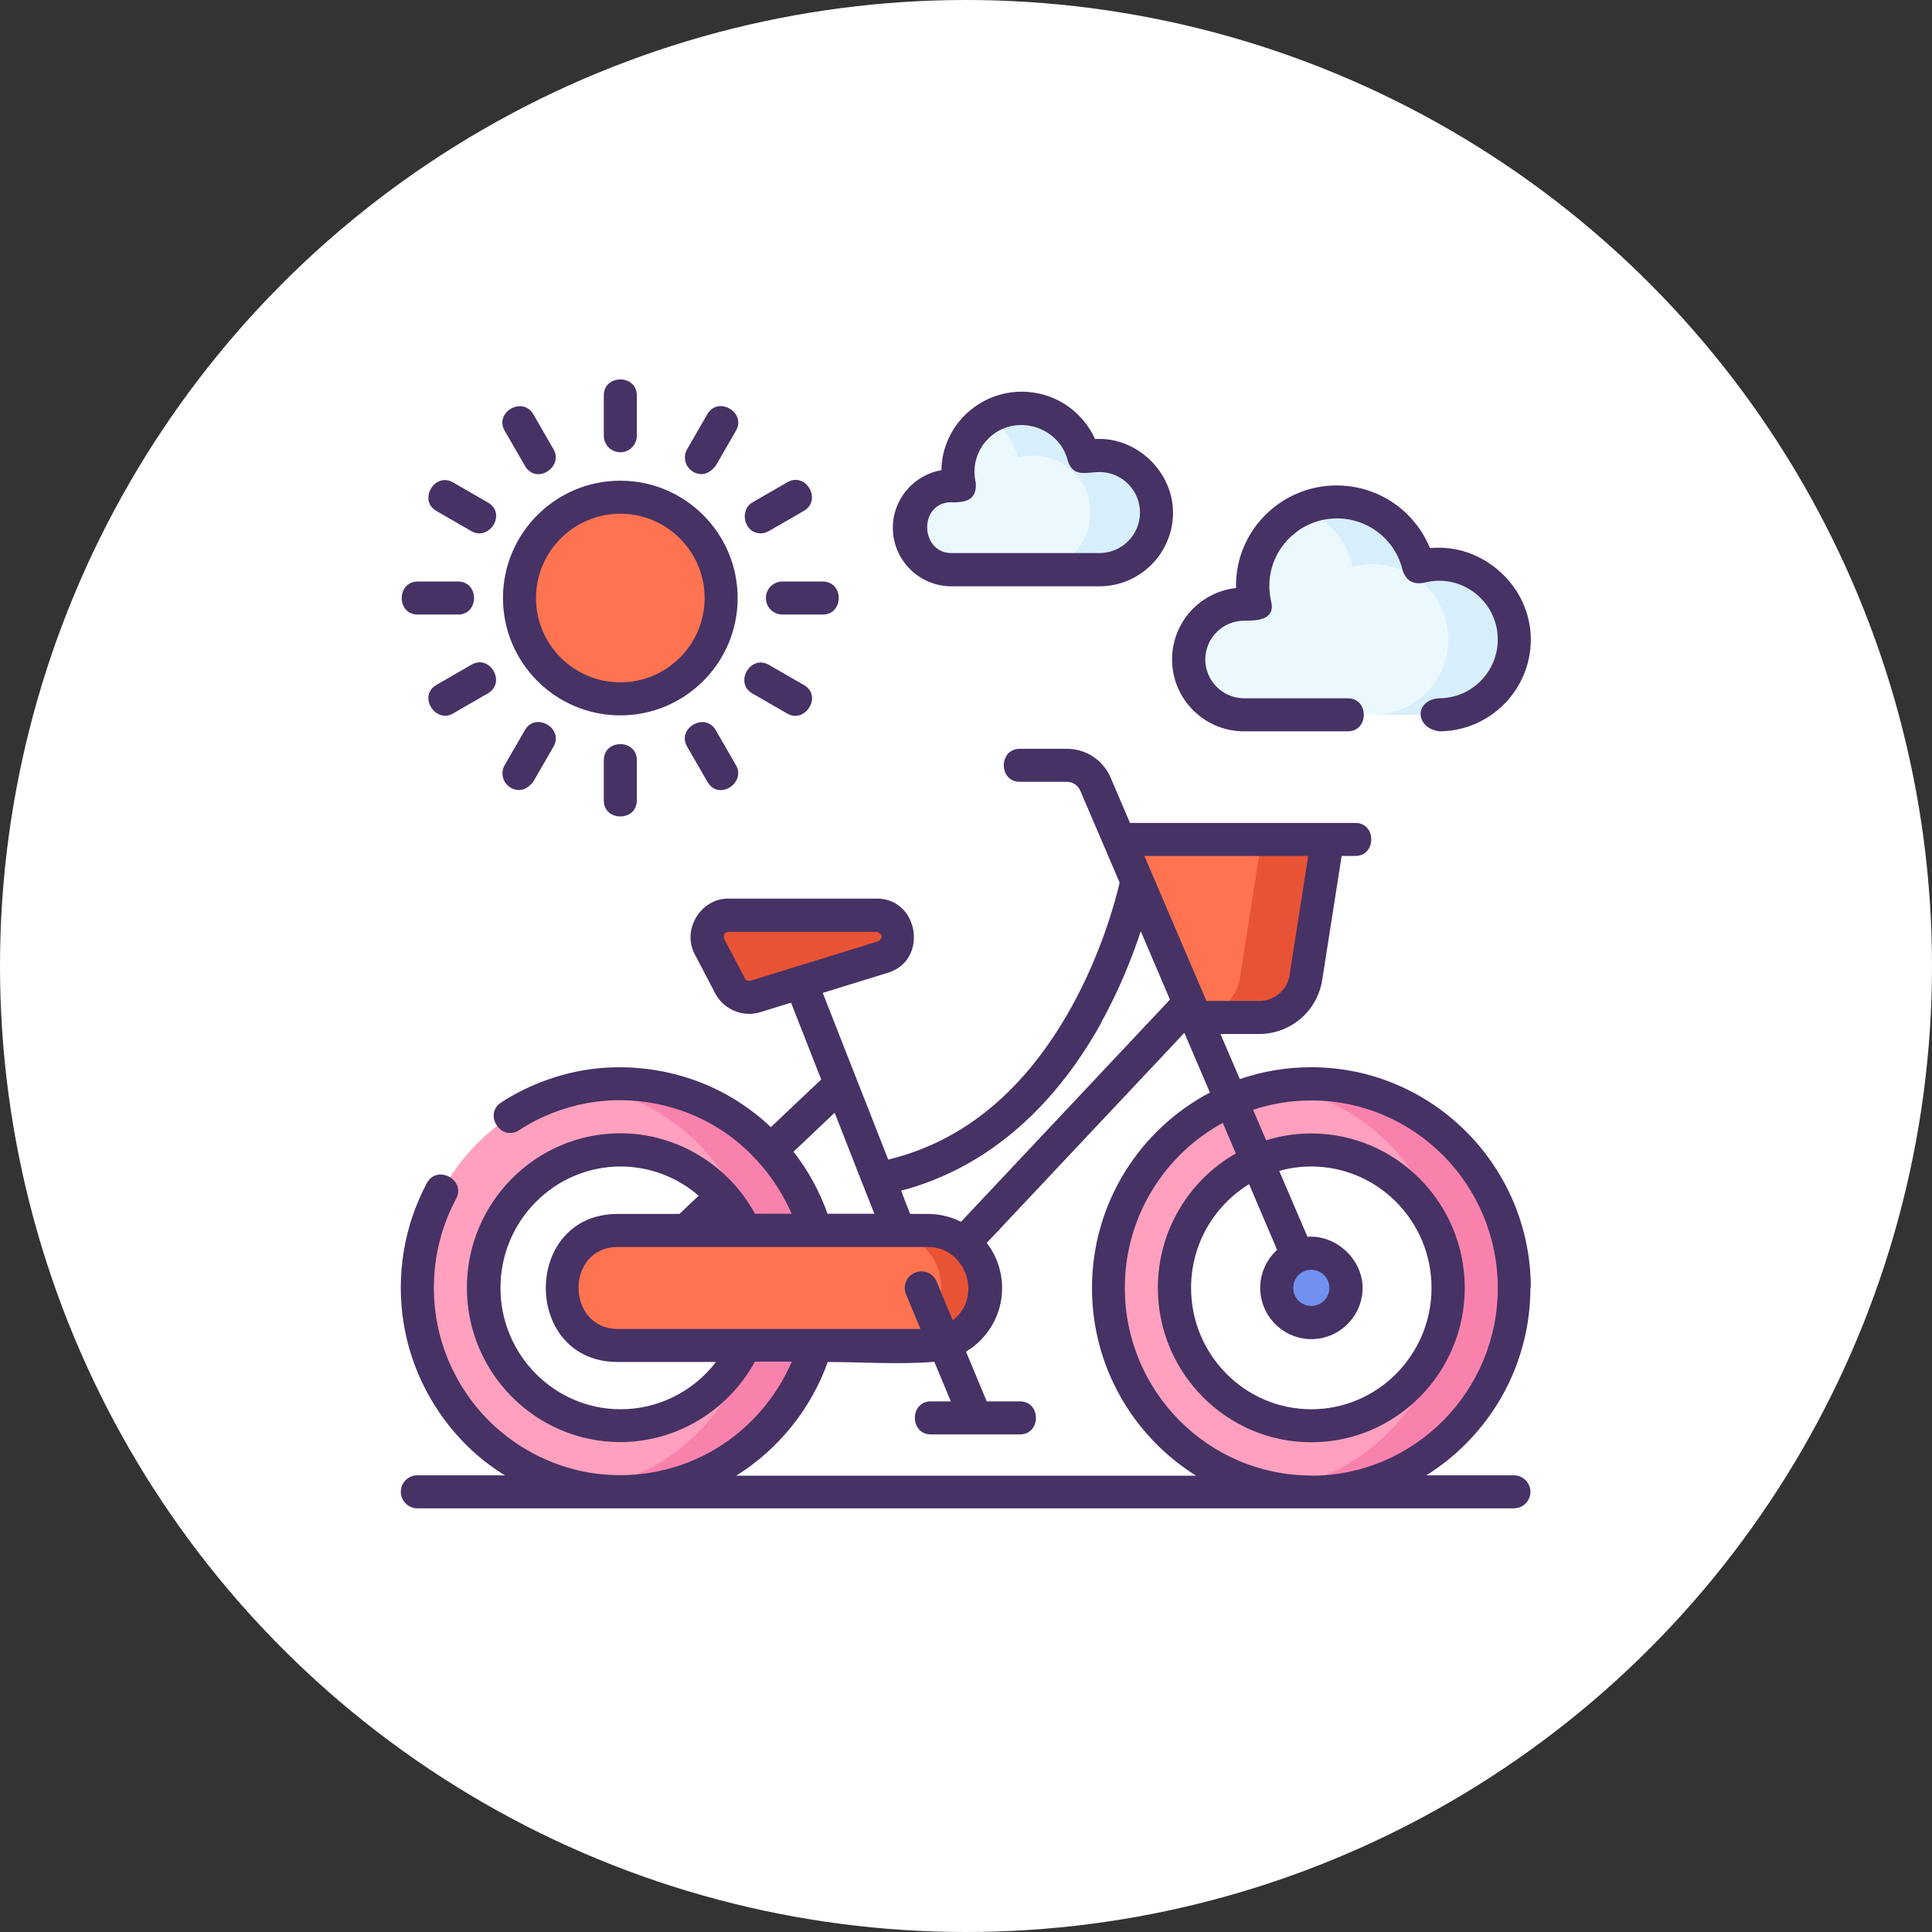 <?xml version="1.0" encoding="UTF-8"?>
<svg id="Layer_2" xmlns="http://www.w3.org/2000/svg" viewBox="0 0 100.6 100.6">
  <rect x="0" y="0" width="100.6" height="100.6" fill="#333333" stroke="none"/>
  <defs>
    <style>
      .cls-1 {
        fill: #fff;
      }

      .cls-2 {
        fill: #d7effa;
      }

      .cls-3 {
        fill: #463265;
      }

      .cls-4 {
        fill: #ff7350;
      }

      .cls-5 {
        fill: #7191f0;
      }

      .cls-6 {
        fill: #ffa0be;
      }

      .cls-7 {
        fill: #e85336;
      }

      .cls-8 {
        fill: #ebf9ff;
      }

      .cls-9 {
        fill: #f982ad;
      }
    </style>
  </defs>
  <g id="Layer_1-2" data-name="Layer_1">
    <g>
      <circle class="cls-1" cx="50.3" cy="50.3" r="50.3"/>
      <g>
        <g>
          <path class="cls-8" d="M57.24,23.72c-.28,0-.54.04-.8.11-.11-.48-.33-.94-.67-1.35-1.16-1.42-3.26-1.63-4.68-.47-1.01.83-1.41,2.14-1.13,3.33-.14-.03-.28-.04-.43-.04-1.21,0-2.19.98-2.19,2.19s.98,2.19,2.19,2.19h7.7c1.64,0,2.98-1.33,2.98-2.98s-1.33-2.98-2.98-2.98h0Z"/>
          <path class="cls-2" d="M57.24,23.72c-.28,0-.54.04-.8.11-.11-.48-.33-.94-.67-1.35-1.06-1.3-2.9-1.58-4.29-.74.31.19.6.44.85.74.33.41.55.87.67,1.35.25-.07.52-.11.8-.11,1.64,0,2.98,1.33,2.98,2.98s-1.33,2.98-2.98,2.98h3.45c1.64,0,2.98-1.33,2.98-2.98s-1.33-2.98-2.98-2.98Z"/>
          <path class="cls-8" d="M74.93,29.38c-.36,0-.72.05-1.05.14-.15-.63-.44-1.24-.88-1.78-1.53-1.87-4.29-2.15-6.16-.61-1.34,1.1-1.86,2.82-1.49,4.39-.18-.04-.37-.06-.57-.06-1.59,0-2.88,1.29-2.88,2.88s1.29,2.88,2.88,2.88h10.15c2.17,0,3.92-1.76,3.92-3.92s-1.76-3.92-3.92-3.92h0Z"/>
          <path class="cls-2" d="M74.93,29.38c-.36,0-.72.05-1.05.14-.15-.63-.44-1.24-.88-1.78-1.26-1.54-3.36-2-5.11-1.25.63.27,1.2.69,1.67,1.25.44.54.73,1.15.88,1.78.34-.09.69-.14,1.05-.14,2.17,0,3.92,1.76,3.92,3.92s-1.76,3.92-3.92,3.92h3.45c2.17,0,3.92-1.76,3.92-3.92s-1.76-3.92-3.92-3.92Z"/>
          <g>
            <g>
              <path class="cls-4" d="M58.29,43.71h10.84l-1.12,7.18c-.19,1.21-1.22,2.09-2.44,2.09h-3.32l-3.96-9.27Z"/>
              <path class="cls-7" d="M65.69,43.71l-1.12,7.18c-.18,1.16-1.15,2.03-2.31,2.09h0s3.32,0,3.32,0c1.21,0,2.25-.89,2.44-2.09l1.12-7.18h-3.45Z"/>
              <path class="cls-6" d="M68.28,56.43c-5.84,0-10.57,4.76-10.57,10.63s4.73,10.63,10.57,10.63,10.57-4.76,10.57-10.63-4.73-10.63-10.57-10.63ZM68.28,74.24c-3.93,0-7.13-3.22-7.13-7.18s3.2-7.18,7.13-7.18,7.13,3.22,7.13,7.18-3.2,7.18-7.13,7.18Z"/>
              <path class="cls-9" d="M68.28,56.43c-.59,0-1.16.05-1.72.14,5.02.83,8.85,5.21,8.85,10.49s-3.83,9.66-8.85,10.49c.56.09,1.14.14,1.72.14,5.84,0,10.57-4.76,10.57-10.63s-4.73-10.63-10.57-10.63Z"/>
              <path class="cls-6" d="M32.32,56.43c-5.84,0-10.57,4.76-10.57,10.63s4.73,10.63,10.57,10.63,10.57-4.76,10.57-10.63c0-5.87-4.73-10.63-10.57-10.63ZM32.32,74.24c-3.93,0-7.13-3.22-7.13-7.18s3.2-7.18,7.13-7.18,7.13,3.22,7.13,7.18-3.2,7.18-7.13,7.18Z"/>
              <path class="cls-9" d="M32.32,56.43c-.59,0-1.16.05-1.72.14,5.02.83,8.85,5.21,8.85,10.49s-3.83,9.66-8.85,10.49c.56.09,1.14.14,1.72.14,5.84,0,10.57-4.76,10.57-10.63,0-5.87-4.73-10.63-10.57-10.63Z"/>
              <path class="cls-7" d="M37.93,47.65h7.75c.61,0,1.11.5,1.11,1.11,0,.49-.32.92-.78,1.06l-6.67,2.06c-.51.16-1.06-.07-1.3-.54l-1.08-2.06c-.39-.74.15-1.63.98-1.63h0Z"/>
              <path class="cls-4" d="M48.32,70.06h-16.14c-1.65,0-2.99-1.34-2.99-2.99v-.02c0-1.65,1.34-2.99,2.99-2.99h16.14c1.65,0,2.99,1.34,2.99,2.99v.02c0,1.65-1.34,2.99-2.99,2.99Z"/>
              <path class="cls-7" d="M48.32,64.07h-2.3c1.65,0,2.99,1.34,2.99,2.99v.02c0,1.65-1.34,2.99-2.99,2.99h2.3c1.65,0,2.99-1.34,2.99-2.99v-.02c0-1.65-1.34-2.99-2.99-2.99Z"/>
            </g>
            <circle class="cls-4" cx="32.3" cy="31.14" r="5.25"/>
          </g>
          <circle class="cls-5" cx="68.28" cy="67.06" r="1.8"/>
        </g>
        <g>
          <path class="cls-3" d="M49.54,30.53h7.7c2.12,0,3.84-1.72,3.84-3.84s-1.89-3.96-4.06-3.83c-.15-.33-.34-.64-.58-.93-1.46-1.79-4.1-2.05-5.89-.59-.97.79-1.51,1.93-1.53,3.14-1.43.25-2.53,1.5-2.53,3,0,1.68,1.37,3.05,3.05,3.05ZM49.54,26.16c.73,0,1.33-.1,1.27-1.02-.22-.92.1-1.87.84-2.47,1.39-1.13,3.55-.39,3.96,1.35.29.86.98.56,1.64.56,1.17,0,2.11.95,2.11,2.11s-.95,2.11-2.11,2.11h-7.7c-1.66,0-1.73-2.65,0-2.65Z"/>
          <path class="cls-3" d="M64.78,38.08h5.4c1.11,0,1.11-1.72,0-1.72h-5.4c-1.11,0-2.02-.91-2.02-2.02s.91-2.02,2.02-2.02c.59,0,1.65,0,1.41-1-.31-1.32.15-2.67,1.2-3.53,1.5-1.23,3.72-1.01,4.95.49.34.42.58.9.7,1.43.18.52.53.73,1.07.64.27-.07.55-.11.82-.11,1.69,0,3.06,1.37,3.06,3.06s-1.37,3.06-3.06,3.06c-1.28.09-1.27,1.53,0,1.72,2.64,0,4.78-2.15,4.78-4.78,0-2.77-2.49-5.03-5.25-4.76-.2-.48-.46-.93-.8-1.34-1.83-2.24-5.14-2.57-7.38-.74-1.27,1.04-1.96,2.57-1.92,4.16-1.87.2-3.33,1.79-3.33,3.72,0,2.06,1.68,3.74,3.74,3.74h0Z"/>
          <path class="cls-3" d="M79.71,67.06c0-6.34-5.13-11.49-11.44-11.49-1.3,0-2.55.22-3.71.62l-1.01-2.35h2.01c1.65,0,3.03-1.19,3.29-2.82l1.01-6.45h.71c1.11,0,1.11-1.72,0-1.72h-11.73l-1.01-2.36c-.39-.91-1.28-1.5-2.27-1.5h-2.46c-1.11,0-1.11,1.72,0,1.72h2.46c.3,0,.57.18.69.46l2.05,4.79c-.19.82-.9,3.57-2.51,6.48-2.4,4.32-5.6,6.99-9.54,7.94l-1.67-4.25s0,0,0,0l-1.74-4.43,3.4-1.05c2.11-.65,1.61-3.86-.58-3.86h-7.75c-1.42,0-2.41,1.61-1.74,2.89l1.08,2.06c.44.83,1.43,1.24,2.32.97l1.62-.5,1.57,4-2.62,2.48c-.53-.5-1.12-.96-1.75-1.36-2.38-1.51-5.34-2.08-8.12-1.58-1.47.27-2.92.84-4.18,1.66-.93.61,0,2.05.94,1.44,1.07-.7,2.29-1.18,3.54-1.41,2.36-.43,4.88.06,6.89,1.34,1.65,1.05,2.98,2.62,3.76,4.42h-1.91c-1.39-2.56-4.09-4.19-7.01-4.19-4.4,0-7.99,3.61-7.99,8.04s3.58,8.04,7.99,8.04c2.92,0,5.61-1.63,7.01-4.19h1.92c-.8,1.86-2.18,3.46-3.91,4.51-1.87,1.14-4.11,1.61-6.3,1.32-2.05-.27-3.99-1.22-5.48-2.67-1.49-1.45-2.49-3.38-2.82-5.42-.35-2.13.02-4.34,1.03-6.22.53-.98-.99-1.8-1.52-.82-1.19,2.22-1.62,4.81-1.21,7.32.39,2.4,1.57,4.67,3.32,6.38.59.58,1.25,1.09,1.95,1.52h-4.56c-.48,0-.86.39-.86.86s.39.86.86.86h57.1c.48,0,.86-.39.86-.86s-.39-.86-.86-.86h-4.56c3.25-2.03,5.42-5.65,5.42-9.77h0ZM39.08,51.07c-.11.03-.23-.02-.29-.12l-1.08-2.06c-.06-.2,0-.33.21-.37h7.75c.3.14.32.31.07.49l-6.67,2.06ZM67.16,50.75c-.12.79-.79,1.37-1.59,1.37h-2.75c-1.08-2.52-2.15-5.03-3.23-7.55h8.53l-.97,6.18ZM57.32,53.28c.98-1.77,1.65-3.48,2.08-4.79l1.52,3.56-10.88,11.57c-.52-.26-1.1-.41-1.72-.41h-.93l-.47-1.21c4.27-1.12,7.85-4.12,10.41-8.72ZM49.61,68.75l-.84-2.02c-.18-.44-.69-.65-1.13-.46-.44.18-.65.69-.46,1.13l.75,1.8h-15.75c-2.72,0-2.76-4.27,0-4.27h16.14c1.99,0,2.87,2.61,1.29,3.82h0ZM41.32,59.97l2.14-2.03,1.47,3.75s0,0,0,0l.6,1.51h-2.44c-.42-1.18-1.02-2.27-1.78-3.24h0ZM32.32,73.38c-3.45,0-6.26-2.83-6.26-6.32s2.81-6.32,6.26-6.32c1.51,0,2.95.56,4.06,1.52l-1,.95h-3.21c-5,0-5,7.71,0,7.71h5.11c-1.17,1.53-3,2.46-4.96,2.46ZM38.35,76.83c2.18-1.36,3.89-3.48,4.75-5.91,1.83,0,3.72.14,5.55-.01l.86,2.06h-1.04c-1.11,0-1.11,1.72,0,1.72h4.64c1.11,0,1.11-1.72,0-1.72h-1.73l-1.08-2.59c1.12-.67,1.88-1.9,1.88-3.3v-.02c0-.88-.3-1.69-.8-2.34l10.29-10.94,1.33,3.11c-3.65,1.92-6.14,5.76-6.14,10.18,0,4.12,2.17,7.74,5.42,9.77h-23.92ZM68.28,76.83c-5.36,0-9.71-4.38-9.71-9.77,0-3.71,2.07-6.94,5.1-8.59l.68,1.59c-2.42,1.38-4.06,4-4.06,7,0,4.43,3.58,8.04,7.99,8.04s7.99-3.61,7.99-8.04-3.58-8.04-7.99-8.04c-.82,0-1.61.12-2.35.36l-.68-1.59c.95-.32,1.97-.49,3.03-.49,5.36,0,9.71,4.38,9.71,9.77s-4.36,9.77-9.71,9.77ZM68.28,66.12c.52,0,.94.42.94.94s-.42.94-.94.94-.94-.42-.94-.94.42-.94.94-.94ZM68.28,69.73c1.47,0,2.67-1.2,2.67-2.67s-1.36-2.77-2.87-2.66l-1.47-3.43c.53-.15,1.09-.23,1.67-.23,3.45,0,6.26,2.83,6.26,6.32s-2.81,6.32-6.26,6.32-6.26-2.83-6.26-6.32c0-2.29,1.21-4.29,3.02-5.4l1.46,3.42c-.54.49-.88,1.2-.88,1.98,0,1.47,1.2,2.67,2.67,2.67h0Z"/>
          <path class="cls-3" d="M38.41,31.14c0-3.37-2.74-6.11-6.11-6.11s-6.11,2.74-6.11,6.11,2.74,6.11,6.11,6.11,6.11-2.74,6.11-6.11ZM32.3,35.53c-2.42,0-4.39-1.97-4.39-4.39s1.97-4.39,4.39-4.39,4.39,1.97,4.39,4.39-1.97,4.39-4.39,4.39Z"/>
          <path class="cls-3" d="M32.3,23.55c.48,0,.86-.39.86-.86v-2.1c0-1.11-1.72-1.11-1.72,0v2.1c0,.48.39.86.86.86Z"/>
          <path class="cls-3" d="M27.33,24.25c.59,1.03,2.03.06,1.49-.86l-1.05-1.82c-.56-.96-2.05-.1-1.49.86l1.05,1.82Z"/>
          <path class="cls-3" d="M22.73,26.61l1.82,1.05c.92.53,1.85-.92.86-1.49l-1.82-1.05c-.96-.56-1.83.94-.86,1.49Z"/>
          <path class="cls-3" d="M21.75,32h2.1c1.11,0,1.11-1.72,0-1.72h-2.1c-1.11,0-1.11,1.72,0,1.72Z"/>
          <path class="cls-3" d="M24.55,34.61l-1.82,1.05c-.99.57-.06,2.03.86,1.49l1.82-1.05c.96-.56.1-2.05-.86-1.49Z"/>
          <path class="cls-3" d="M26.59,41.02c.44.23.83.12,1.18-.32l1.05-1.82c.56-.96-.94-1.83-1.49-.86l-1.05,1.82c-.24.41-.1.94.32,1.18Z"/>
          <path class="cls-3" d="M31.44,39.58v2.1c0,1.11,1.72,1.11,1.72,0v-2.1c0-1.11-1.72-1.11-1.72,0Z"/>
          <path class="cls-3" d="M36.83,40.7c.59,1.03,2.03.06,1.49-.86l-1.05-1.82c-.56-.96-2.05-.1-1.49.86l1.05,1.82Z"/>
          <path class="cls-3" d="M39.18,36.11l1.82,1.05c.92.53,1.85-.92.86-1.49l-1.82-1.05c-.96-.56-1.83.94-.86,1.49Z"/>
          <path class="cls-3" d="M39.88,31.14c0,.48.39.86.86.86h2.1c1.11,0,1.11-1.72,0-1.72h-2.1c-.48,0-.86.39-.86.86Z"/>
          <path class="cls-3" d="M39.61,27.77c.15,0,.29-.04.43-.12l1.82-1.05c.96-.56.1-2.05-.86-1.49l-1.82,1.05c-.69.4-.45,1.61.43,1.61Z"/>
          <path class="cls-3" d="M36.09,24.57c.44.23.83.12,1.18-.32l1.05-1.82c.56-.96-.94-1.83-1.49-.86l-1.05,1.82c-.24.41-.1.94.32,1.18h0Z"/>
        </g>
      </g>
    </g>
  </g>
</svg>